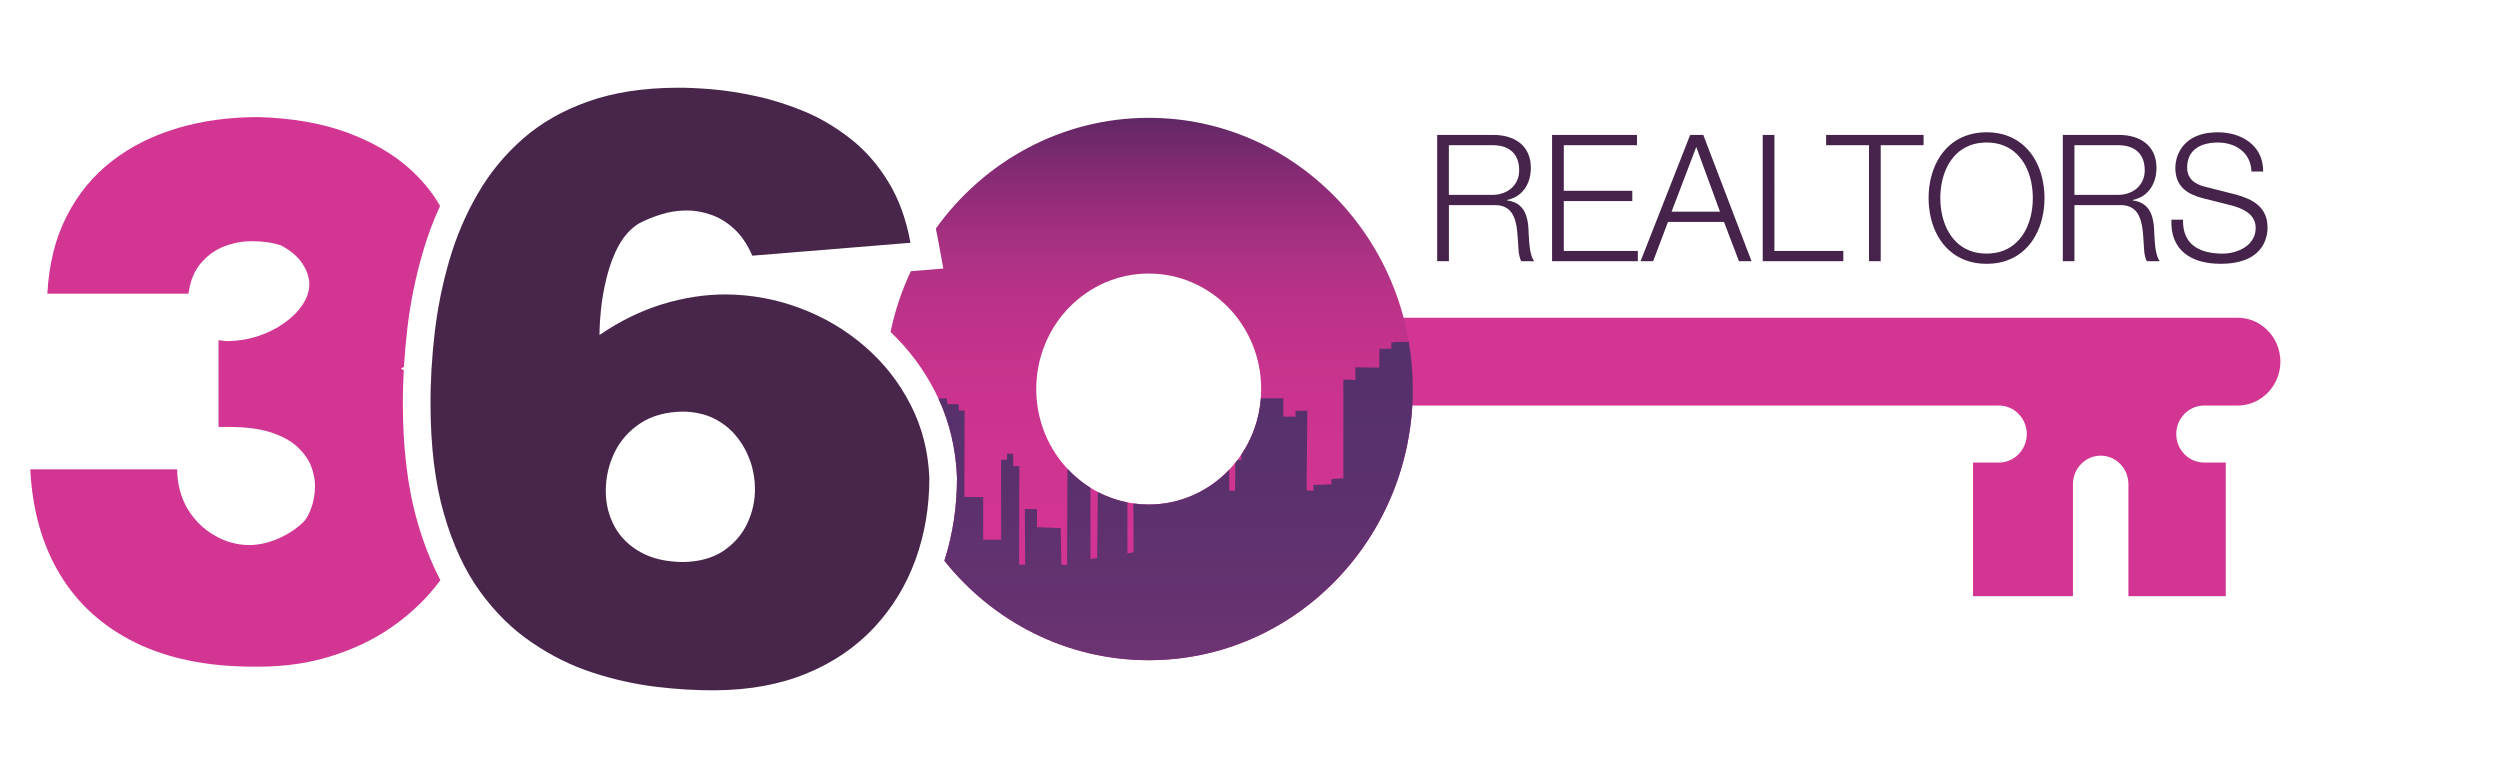 <?xml version="1.0" encoding="utf-8"?>
<!-- Generator: Adobe Illustrator 16.0.0, SVG Export Plug-In . SVG Version: 6.00 Build 0)  -->
<!DOCTYPE svg PUBLIC "-//W3C//DTD SVG 1.1//EN" "http://www.w3.org/Graphics/SVG/1.1/DTD/svg11.dtd">
<svg version="1.1" id="Layer_1" xmlns="http://www.w3.org/2000/svg" xmlns:xlink="http://www.w3.org/1999/xlink" x="0px" y="0px"
	 width="165px" height="50px" viewBox="0 0 165 50" enable-background="new 0 0 165 50" xml:space="preserve">
<g>
	<path fill="#D33593" d="M91.34,20.969h56.344c1.551,0,2.822,1.305,2.822,2.898v0.001c0,1.594-1.271,2.899-2.822,2.899H146.9h-1.437
		c-1.006,0-1.83,0.847-1.83,1.881c0,1.033,0.824,1.879,1.83,1.879h1.437v8.824h-6.424v-7.398c0-1.034-0.824-1.88-1.832-1.88
		s-1.83,0.846-1.83,1.88v7.398h-6.594v-8.824h1.715c1.008,0,1.832-0.846,1.832-1.879c0-1.034-0.824-1.881-1.832-1.881h-1.715h-6.679
		H91.34V20.969L91.34,20.969z"/>
	
		<linearGradient id="SVGID_1_" gradientUnits="userSpaceOnUse" x1="610.512" y1="752.753" x2="610.512" y2="715.596" gradientTransform="matrix(1 0 0 1 -534.5 -708.5)">
		<stop  offset="0" style="stop-color:#D33593"/>
		<stop  offset="0.363" style="stop-color:#D03491"/>
		<stop  offset="0.518" style="stop-color:#C9338D"/>
		<stop  offset="0.632" style="stop-color:#BE3289"/>
		<stop  offset="0.728" style="stop-color:#AE3284"/>
		<stop  offset="0.811" style="stop-color:#9B2E7C"/>
		<stop  offset="0.885" style="stop-color:#852B73"/>
		<stop  offset="0.952" style="stop-color:#6C296A"/>
		<stop  offset="1" style="stop-color:#572762"/>
	</linearGradient>
	<path fill="url(#SVGID_1_)" d="M61.765,15.086c0.043,0.196,0.083,0.393,0.119,0.589l0,0l0.376,2.049l-2.145,0.175
		c-0.594,1.261-1.046,2.604-1.34,4.008c1.189,1.13,2.174,2.439,2.929,3.919l0,0c0.909,1.757,1.378,3.666,1.457,5.65l0,0l0.001,0.039
		v0.036c0,1.863-0.265,3.695-0.832,5.458l0,0c3.197,4.006,8.052,6.561,13.486,6.561l0,0c9.625,0,17.432-8.014,17.432-17.896l0,0
		c0-9.883-7.809-17.897-17.432-17.897l0,0C70.05,7.779,64.938,10.657,61.765,15.086L61.765,15.086z M68.393,25.676
		c0-4.208,3.325-7.621,7.423-7.621l0,0c4.1,0,7.422,3.413,7.422,7.621l0,0c0,4.207-3.322,7.619-7.422,7.619l0,0
		C71.718,33.295,68.393,29.883,68.393,25.676L68.393,25.676z"/>
	<path fill="#46234A" d="M143.314,14.494c-0.021,0.508,0.045,0.944,0.197,1.313c0.151,0.368,0.375,0.672,0.668,0.907
		c0.295,0.237,0.641,0.414,1.045,0.527c0.403,0.115,0.848,0.17,1.33,0.17c0.477-0.001,0.887-0.048,1.227-0.135
		c0.344-0.09,0.629-0.206,0.855-0.354c0.229-0.147,0.409-0.309,0.547-0.487c0.139-0.177,0.239-0.353,0.309-0.532
		c0.068-0.179,0.113-0.344,0.135-0.496c0.023-0.152,0.033-0.278,0.031-0.377c-0.002-0.34-0.059-0.63-0.168-0.874
		c-0.109-0.243-0.262-0.447-0.455-0.615c-0.191-0.169-0.414-0.308-0.668-0.419c-0.252-0.114-0.523-0.207-0.813-0.285l-1.979-0.502
		c-0.226-0.053-0.429-0.128-0.611-0.229c-0.187-0.099-0.332-0.232-0.442-0.402c-0.111-0.167-0.17-0.381-0.172-0.64
		c0.002-0.31,0.059-0.568,0.168-0.782c0.11-0.212,0.262-0.381,0.453-0.512c0.188-0.129,0.407-0.222,0.647-0.278
		c0.241-0.058,0.498-0.087,0.764-0.086c0.291,0,0.563,0.04,0.824,0.122c0.262,0.08,0.494,0.199,0.694,0.36
		c0.205,0.158,0.371,0.357,0.492,0.597c0.123,0.239,0.191,0.518,0.205,0.836h0.771c0-0.34-0.051-0.65-0.152-0.924
		c-0.104-0.274-0.248-0.517-0.436-0.723c-0.188-0.208-0.408-0.384-0.66-0.523c-0.252-0.138-0.527-0.244-0.824-0.316
		c-0.295-0.068-0.605-0.104-0.928-0.104c-0.455,0.002-0.846,0.06-1.17,0.165c-0.322,0.107-0.592,0.25-0.803,0.425
		c-0.211,0.178-0.377,0.369-0.498,0.577c-0.119,0.208-0.205,0.417-0.254,0.621c-0.049,0.206-0.074,0.392-0.072,0.559
		c0.002,0.322,0.053,0.597,0.15,0.824c0.1,0.229,0.235,0.42,0.405,0.572c0.17,0.154,0.365,0.278,0.584,0.375
		c0.22,0.098,0.449,0.176,0.688,0.236l1.809,0.455c0.189,0.046,0.383,0.105,0.578,0.182c0.193,0.075,0.375,0.17,0.541,0.287
		c0.164,0.116,0.297,0.26,0.396,0.43c0.1,0.169,0.151,0.372,0.153,0.607c-0.002,0.243-0.049,0.457-0.144,0.642
		c-0.092,0.187-0.215,0.344-0.366,0.479c-0.156,0.132-0.326,0.241-0.515,0.327c-0.188,0.083-0.381,0.145-0.573,0.185
		c-0.195,0.041-0.38,0.06-0.552,0.06c-0.371,0.001-0.721-0.035-1.043-0.108c-0.319-0.075-0.604-0.197-0.848-0.369
		c-0.244-0.171-0.434-0.4-0.566-0.689c-0.133-0.289-0.196-0.647-0.19-1.074h-0.771v-0.005H143.314z M136.916,9.581h2.887
		c0.387,0.002,0.711,0.07,0.969,0.204c0.263,0.135,0.457,0.325,0.588,0.571c0.129,0.248,0.193,0.542,0.193,0.882
		c-0.002,0.254-0.049,0.482-0.141,0.681c-0.094,0.201-0.221,0.371-0.379,0.512c-0.162,0.139-0.35,0.245-0.559,0.318
		c-0.211,0.075-0.435,0.111-0.675,0.111h-2.887V9.581H136.916z M136.141,17.237h0.773v-3.7h2.934
		c0.291-0.011,0.535,0.029,0.726,0.114c0.192,0.088,0.348,0.211,0.461,0.369c0.114,0.16,0.2,0.345,0.26,0.554
		c0.062,0.208,0.101,0.43,0.127,0.663c0.022,0.233,0.043,0.469,0.054,0.706c0.006,0.088,0.012,0.189,0.02,0.302
		c0.006,0.115,0.016,0.232,0.023,0.352c0.014,0.124,0.034,0.238,0.063,0.349c0.022,0.111,0.063,0.207,0.108,0.292h0.854
		c-0.067-0.085-0.123-0.195-0.166-0.329c-0.043-0.134-0.078-0.28-0.104-0.439c-0.021-0.162-0.045-0.323-0.056-0.49
		c-0.014-0.166-0.022-0.325-0.03-0.477c-0.006-0.152-0.015-0.284-0.019-0.4c-0.017-0.332-0.067-0.632-0.16-0.897
		c-0.088-0.264-0.233-0.483-0.438-0.654c-0.198-0.171-0.477-0.28-0.823-0.328v-0.023c0.349-0.074,0.642-0.21,0.875-0.411
		c0.231-0.2,0.407-0.448,0.526-0.742s0.179-0.621,0.179-0.971c-0.002-0.376-0.07-0.7-0.197-0.975
		c-0.129-0.274-0.308-0.499-0.532-0.675c-0.228-0.178-0.488-0.31-0.785-0.395c-0.295-0.083-0.615-0.127-0.951-0.127h-3.717v8.332
		H136.141z M128.061,13.071c0-0.368,0.035-0.728,0.111-1.08c0.076-0.354,0.188-0.687,0.346-0.998
		c0.156-0.31,0.354-0.583,0.594-0.822c0.242-0.238,0.531-0.425,0.863-0.559c0.332-0.137,0.711-0.203,1.144-0.207
		c0.428,0.004,0.809,0.07,1.139,0.207c0.33,0.134,0.617,0.32,0.854,0.559c0.244,0.24,0.441,0.513,0.599,0.822
		c0.154,0.312,0.271,0.644,0.345,0.998c0.075,0.352,0.11,0.711,0.11,1.08c0,0.365-0.035,0.727-0.11,1.08
		c-0.074,0.354-0.189,0.686-0.345,0.997c-0.155,0.31-0.354,0.583-0.599,0.822c-0.237,0.239-0.524,0.426-0.854,0.56
		c-0.33,0.135-0.711,0.205-1.139,0.207c-0.433-0.001-0.812-0.072-1.144-0.207c-0.332-0.134-0.621-0.32-0.863-0.56
		c-0.239-0.238-0.438-0.512-0.594-0.822c-0.156-0.311-0.27-0.643-0.346-0.997C128.096,13.798,128.061,13.436,128.061,13.071
		L128.061,13.071z M127.287,13.071c0,0.456,0.053,0.898,0.152,1.324c0.104,0.427,0.254,0.823,0.459,1.188s0.459,0.685,0.766,0.956
		c0.307,0.275,0.666,0.489,1.072,0.64c0.41,0.155,0.869,0.232,1.381,0.233c0.51-0.001,0.969-0.078,1.377-0.233
		c0.406-0.151,0.764-0.365,1.068-0.64c0.307-0.271,0.561-0.59,0.764-0.956c0.203-0.364,0.357-0.761,0.457-1.188
		c0.104-0.426,0.154-0.868,0.154-1.324c0-0.458-0.054-0.899-0.154-1.325c-0.1-0.428-0.254-0.822-0.457-1.187
		c-0.203-0.366-0.457-0.685-0.764-0.958c-0.308-0.274-0.662-0.488-1.068-0.639c-0.408-0.153-0.867-0.232-1.377-0.234
		c-0.512,0.002-0.971,0.081-1.381,0.234c-0.406,0.151-0.766,0.365-1.072,0.639c-0.307,0.273-0.561,0.591-0.766,0.958
		c-0.205,0.364-0.355,0.759-0.459,1.187C127.338,12.172,127.287,12.612,127.287,13.071L127.287,13.071z M120.523,9.581V8.904h6.434
		v0.677h-2.83v7.656h-0.773V9.581H120.523L120.523,9.581z M116.34,17.237h5.32V16.56h-4.549V8.904h-0.771V17.237L116.34,17.237z
		 M111.953,9.698l1.566,4.271h-3.193L111.953,9.698L111.953,9.698z M108.279,17.237h0.83l0.979-2.591h3.695l0.988,2.591h0.83
		l-3.185-8.333h-0.865L108.279,17.237L108.279,17.237z M102.438,17.237h5.66V16.56h-4.887v-3.29h4.521v-0.678h-4.521V9.581h4.83
		V8.904h-5.604V17.237L102.438,17.237z M95.629,9.581h2.887c0.387,0.002,0.711,0.07,0.971,0.204
		c0.261,0.135,0.455,0.325,0.584,0.571c0.134,0.248,0.195,0.542,0.195,0.882c0,0.254-0.047,0.482-0.139,0.681
		c-0.094,0.201-0.221,0.371-0.383,0.512c-0.16,0.139-0.35,0.245-0.557,0.318c-0.211,0.075-0.435,0.111-0.674,0.111h-2.888V9.581
		H95.629z M94.855,17.237h0.772v-3.7h2.933c0.293-0.011,0.535,0.029,0.727,0.114c0.193,0.088,0.348,0.211,0.461,0.369
		c0.115,0.16,0.199,0.345,0.26,0.554c0.061,0.208,0.1,0.43,0.125,0.663c0.023,0.233,0.043,0.469,0.055,0.706
		c0.006,0.088,0.013,0.189,0.019,0.302c0.006,0.115,0.017,0.232,0.024,0.352c0.017,0.124,0.035,0.238,0.063,0.349
		c0.024,0.111,0.063,0.207,0.108,0.292h0.855c-0.068-0.085-0.123-0.195-0.168-0.329c-0.043-0.134-0.076-0.28-0.104-0.439
		c-0.023-0.162-0.045-0.323-0.057-0.49c-0.015-0.166-0.021-0.325-0.031-0.477c-0.004-0.152-0.012-0.284-0.019-0.4
		c-0.016-0.332-0.067-0.632-0.159-0.897c-0.089-0.264-0.234-0.483-0.437-0.654c-0.199-0.171-0.478-0.28-0.826-0.328v-0.023
		c0.351-0.074,0.644-0.21,0.877-0.411c0.229-0.2,0.408-0.448,0.526-0.742c0.117-0.294,0.177-0.621,0.177-0.971
		c0-0.376-0.067-0.7-0.197-0.975c-0.127-0.274-0.305-0.499-0.53-0.675c-0.229-0.178-0.488-0.31-0.787-0.395
		c-0.295-0.083-0.611-0.127-0.949-0.127h-3.719V17.237L94.855,17.237z"/>
	<path fill="#48254A" d="M45.084,27.167c0.771,0.011,1.453,0.163,2.046,0.457c0.583,0.294,1.087,0.69,1.483,1.188
		c0.405,0.496,0.702,1.045,0.91,1.644c0.208,0.601,0.305,1.209,0.305,1.828c0,0.792-0.168,1.543-0.513,2.274
		c-0.346,0.729-0.871,1.327-1.573,1.806c-0.711,0.468-1.591,0.711-2.659,0.731c-1.108-0.012-2.046-0.226-2.799-0.65
		c-0.761-0.416-1.333-0.984-1.719-1.687c-0.386-0.71-0.584-1.489-0.584-2.354c0-0.912,0.198-1.756,0.584-2.549
		c0.386-0.791,0.958-1.431,1.719-1.93C43.038,27.432,43.977,27.178,45.084,27.167L45.084,27.167z M39.567,22.112
		c0-0.447,0.03-1.004,0.099-1.694c0.069-0.681,0.197-1.401,0.386-2.152c0.188-0.751,0.444-1.441,0.79-2.071
		c0.346-0.629,0.792-1.117,1.335-1.452c0.426-0.224,0.9-0.415,1.434-0.588c0.534-0.172,1.078-0.253,1.651-0.263
		c0.543-0.011,1.087,0.082,1.641,0.273c0.554,0.183,1.068,0.498,1.542,0.934c0.484,0.437,0.88,1.025,1.207,1.776l10.441-0.852
		c-0.287-1.563-0.771-2.893-1.464-4.02c-0.682-1.118-1.492-2.051-2.442-2.803c-0.949-0.751-1.958-1.36-3.025-1.816
		c-1.078-0.448-2.135-0.792-3.204-1.024c-1.057-0.234-2.046-0.387-2.966-0.468c-0.91-0.072-1.69-0.112-2.324-0.102
		c-2.214,0.01-4.162,0.313-5.833,0.903c-1.681,0.589-3.116,1.41-4.311,2.456c-1.196,1.045-2.195,2.254-2.985,3.625
		c-0.792,1.358-1.425,2.832-1.879,4.396c-0.455,1.562-0.781,3.156-0.969,4.78c-0.188,1.635-0.287,3.228-0.276,4.791
		c0.009,2.771,0.306,5.166,0.889,7.187c0.583,2.021,1.375,3.727,2.373,5.106c1.008,1.391,2.146,2.506,3.422,3.368
		c1.275,0.875,2.609,1.533,4.014,1.99c1.404,0.457,2.788,0.762,4.172,0.935c1.375,0.162,2.67,0.243,3.875,0.233
		c2.304-0.012,4.332-0.388,6.091-1.117c1.769-0.73,3.243-1.745,4.449-3.034c1.196-1.29,2.106-2.771,2.719-4.458
		c0.613-1.684,0.919-3.48,0.919-5.398c-0.069-1.756-0.484-3.381-1.245-4.852c-0.752-1.474-1.761-2.752-3.017-3.838
		c-1.255-1.085-2.679-1.927-4.251-2.517c-1.582-0.599-3.233-0.904-4.954-0.914c-1.354,0-2.739,0.213-4.172,0.65
		C42.267,20.528,40.892,21.199,39.567,22.112z"/>
	<path fill="#D33593" d="M27.555,34.46c-0.715-2.478-0.957-5.136-0.966-7.708c-0.005-0.771,0.018-1.545,0.059-2.315
		c-0.061-0.035-0.119-0.074-0.182-0.109c0.066-0.04,0.13-0.08,0.193-0.121c0.05-0.827,0.125-1.654,0.219-2.478
		c0.2-1.728,0.548-3.431,1.033-5.097c0.303-1.043,0.683-2.059,1.135-3.04c-0.513-0.894-1.197-1.731-2.063-2.501
		c-1.088-0.963-2.454-1.75-4.113-2.356c-1.651-0.604-3.596-0.943-5.827-1.007c-1.9,0-3.666,0.238-5.308,0.724
		c-1.642,0.485-3.087,1.209-4.336,2.172c-1.258,0.971-2.257,2.188-2.998,3.646c-0.75,1.455-1.169,3.159-1.276,5.11h9.314
		c0.115-0.861,0.402-1.539,0.847-2.042c0.447-0.513,0.964-0.879,1.571-1.099c0.607-0.221,1.214-0.33,1.812-0.321
		c0.33,0,0.66,0.027,1,0.074c0.329,0.044,0.624,0.119,0.874,0.201c0.643,0.339,1.115,0.742,1.419,1.209
		c0.303,0.467,0.455,0.925,0.455,1.374c-0.009,0.458-0.161,0.906-0.455,1.347c-0.294,0.439-0.696,0.842-1.205,1.2
		c-0.508,0.357-1.079,0.651-1.731,0.861c-0.642,0.211-1.312,0.321-2.016,0.33c-0.107,0-0.206-0.008-0.295-0.027
		c-0.088-0.018-0.187-0.027-0.293-0.027v5.716h0.749c1.089,0.01,1.999,0.129,2.73,0.367c0.731,0.246,1.304,0.559,1.731,0.952
		c0.419,0.394,0.723,0.813,0.901,1.272c0.178,0.467,0.267,0.916,0.258,1.363c-0.009,0.477-0.089,0.936-0.232,1.354
		c-0.151,0.433-0.32,0.744-0.518,0.953c-0.49,0.479-1.061,0.845-1.695,1.119c-0.633,0.273-1.267,0.412-1.891,0.42
		c-0.821-0.008-1.589-0.22-2.303-0.643c-0.723-0.412-1.312-0.998-1.767-1.738c-0.445-0.752-0.678-1.621-0.695-2.621H2
		c0.133,2.687,0.785,5.002,1.963,6.944c1.168,1.94,2.829,3.435,4.96,4.488c2.142,1.053,4.72,1.584,7.745,1.594h0.481
		c1.696-0.01,3.266-0.237,4.711-0.696c1.446-0.449,2.748-1.063,3.898-1.851c1.152-0.787,2.133-1.687,2.954-2.702
		c0.123-0.152,0.24-0.307,0.354-0.461C28.429,37.078,27.936,35.779,27.555,34.46z"/>
	
		<linearGradient id="SVGID_2_" gradientUnits="userSpaceOnUse" x1="612.088" y1="762.779" x2="612.088" y2="720.349" gradientTransform="matrix(1 0 0 1 -534.5 -708.5)">
		<stop  offset="0" style="stop-color:#833A79"/>
		<stop  offset="0.025" style="stop-color:#813A79"/>
		<stop  offset="0.183" style="stop-color:#723574"/>
		<stop  offset="0.352" style="stop-color:#653270"/>
		<stop  offset="0.533" style="stop-color:#5A316D"/>
		<stop  offset="0.735" style="stop-color:#54306C"/>
		<stop  offset="1" style="stop-color:#532F6B"/>
	</linearGradient>
	<path fill="url(#SVGID_2_)" d="M92.143,22.568l-0.311,0.046l-0.004,0.406l-0.787,0.001l-0.008,1.243l-1.582-0.021l0.01,0.828
		l-0.797-0.021l-0.002,6.521l-0.781,0.041l-0.021,0.353l-1.182,0.042l0.021,0.393l-0.464-0.039l0.048-5.258l-0.781,0.01l0.006,0.388
		l-0.813-0.005v-1.207l-1.479,0.002c-0.104,1.372-0.564,2.643-1.285,3.711l0,0v0.357h-0.254c-0.049,0.063-0.098,0.127-0.148,0.188
		l0,0l-0.018,1.854l-0.381-0.021l0.004-1.383c-1.35,1.419-3.23,2.302-5.315,2.302l0,0c-0.344,0-0.683-0.025-1.015-0.07l0,0
		l0.013,3.219l-0.407,0.076V33.16c-0.688-0.137-1.342-0.369-1.949-0.686l0,0l-0.05,4.36l-0.441,0.063v-4.703
		c-0.558-0.348-1.067-0.771-1.516-1.254l0,0l-0.027,6.35l-0.38-0.021l-0.041-2.414l-1.563-0.063v-1.195H67.64l0.02,3.672h-0.401
		l0.015-6.511l-0.396,0.011l-0.016-0.816l-0.39-0.021l-0.016,0.408l-0.387,0.012l0.007,5.269h-1.183v-2.81l-1.243-0.02l0.012-5.7
		L63.278,27.1v-0.424h-0.757l-0.028-0.384l-0.56,0.008c0.757,1.625,1.153,3.369,1.225,5.179l0,0l0.001,0.037v0.039
		c0,1.862-0.265,3.694-0.832,5.457l0,0c3.197,4.004,8.052,6.562,13.486,6.562c9.625,0,17.431-8.015,17.431-17.896
		c0-1.063-0.092-2.104-0.266-3.115l0,0L92.143,22.568z"/>
</g>
</svg>
